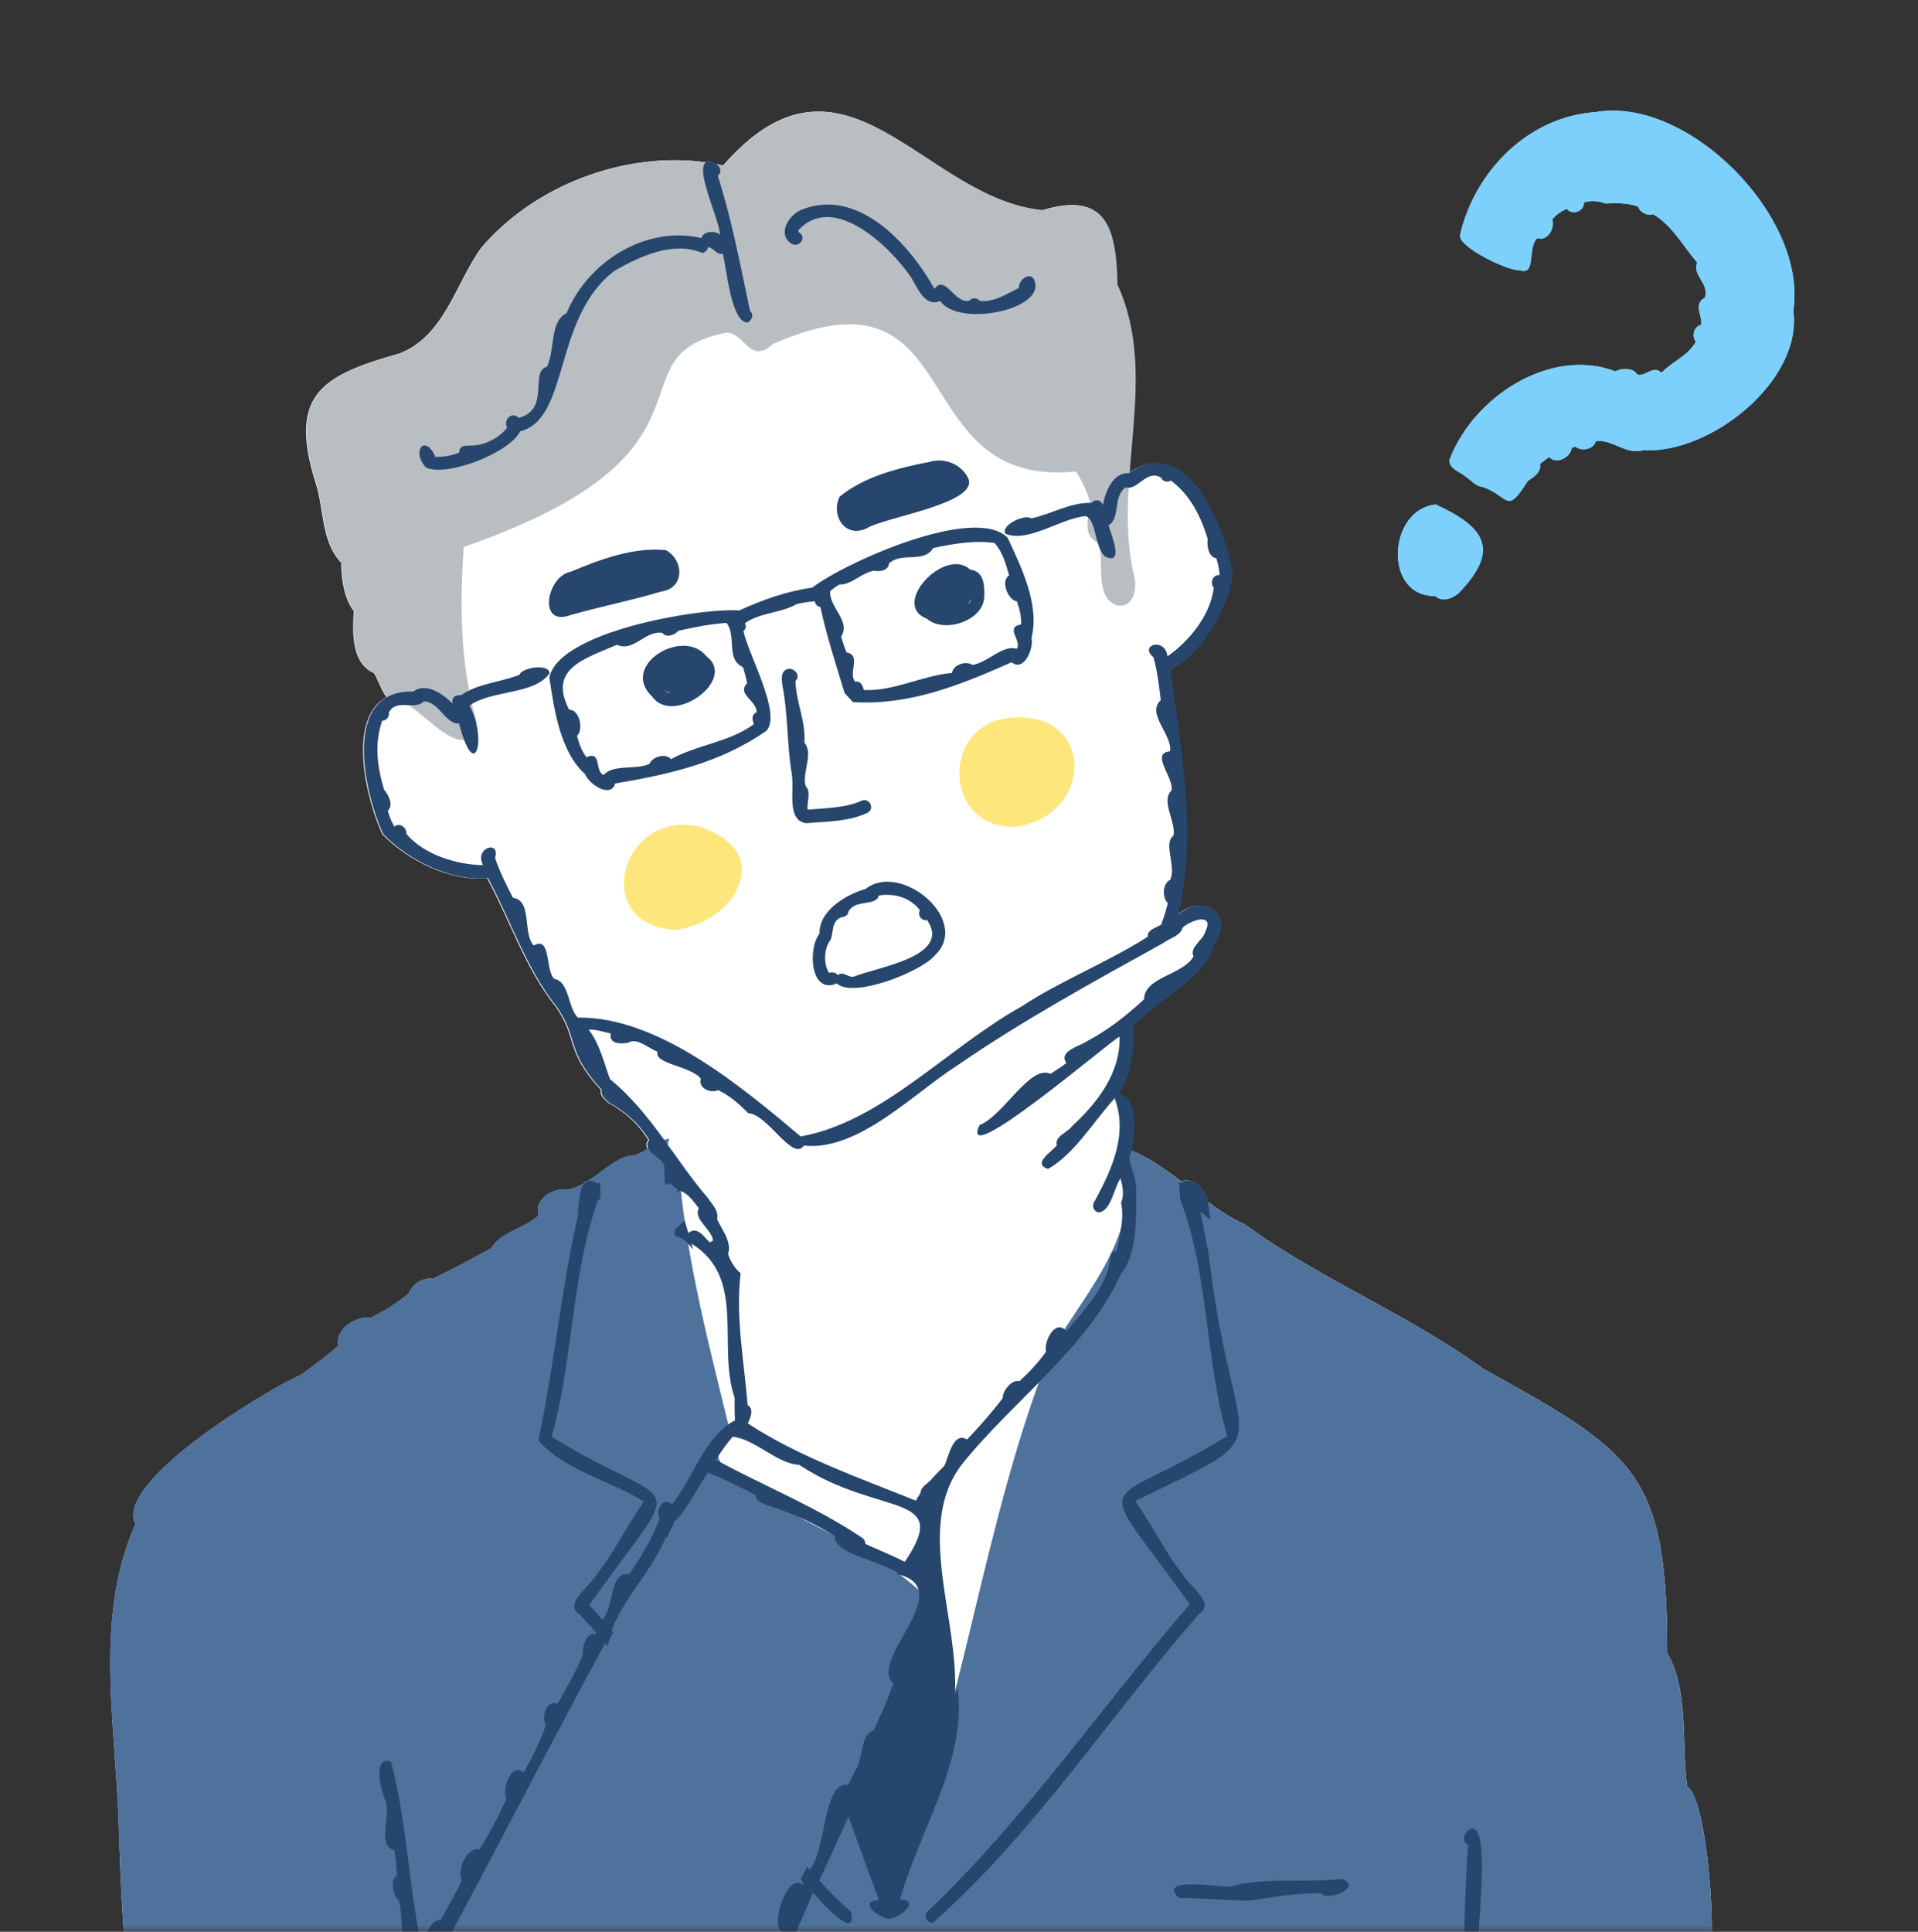 <svg width="141" height="142" viewBox="0 0 141 142" fill="none" xmlns="http://www.w3.org/2000/svg">
<rect x="0" y="0" width="141" height="142" fill="#333333" stroke="none"/>
<mask id="mask0_310_3815" style="mask-type:alpha" maskUnits="userSpaceOnUse" x="0" y="0" width="141" height="142">
<rect width="140.191" height="142" fill="#D9D9D9"/>
</mask>
<g mask="url(#mask0_310_3815)">
<path d="M8.782 135.841C9.008 142.335 9.533 148.802 10.727 155.197C10.727 155.206 10.727 155.224 10.727 155.233C10.727 155.233 10.727 155.242 10.727 155.251C10.727 155.269 10.727 155.269 10.727 155.287C10.727 155.314 10.736 155.341 10.745 155.369C10.745 155.387 10.745 155.405 10.745 155.423C10.745 155.45 10.745 155.477 10.763 155.504C10.763 155.504 10.763 155.522 10.763 155.531C10.763 155.549 10.763 155.558 10.763 155.577C10.763 155.577 10.763 155.577 10.763 155.586C10.763 155.586 10.763 155.595 10.763 155.613C10.763 155.613 10.763 155.631 10.763 155.64C10.763 155.64 10.772 155.721 10.781 155.757C12.147 162.568 12.337 169.804 15.439 176.135C15.439 176.135 15.439 176.135 15.439 176.126C16.588 177.745 17.474 179.02 18.161 180.087C18.107 180.115 18.062 180.142 18.017 180.169C18.225 180.395 18.433 180.63 18.65 180.847C20.712 184.148 20.658 185.297 20.893 189.304H126.479C126.724 185.722 126.85 182.15 126.353 178.459C127.384 170.066 127.709 161.537 126.054 153.252C126.054 150.792 125.91 148.332 125.493 145.899C126.389 142.652 125.466 132.133 124.037 131.328C123.576 128.135 124.2 124.328 122.563 121.497C122.581 108.174 120.148 106.772 109.032 100.613C103.515 96.588 96.967 94.001 91.54 90.021C90.545 89.569 89.632 88.963 88.736 88.303C88.736 88.303 88.736 88.285 88.736 88.276C88.836 87.543 87.561 86.413 86.873 86.874C85.679 85.96 84.476 85.101 83.129 84.549C83.472 83.129 83.517 80.317 82.125 80.507C82.975 79.448 83.427 77.106 83.219 75.496C84.73 73.714 88.917 71.607 89.161 69.454C90.817 67.329 88.483 65.565 86.575 67.229C87.931 61.133 86.81 55.426 85.987 49.239C88.447 47.892 90.111 44.898 90.59 42.293C90.075 38.947 87.28 31.828 83.011 34.741C83.364 30.047 84.133 25.298 82.116 20.921C82.043 16.733 81.284 14.038 76.626 15.449C67.843 14.589 62.082 1.954 53.164 12.157C52.983 12.12 52.793 12.093 52.612 12.057C52.54 12.003 52.458 11.948 52.377 11.912C52.151 11.849 51.988 11.858 51.87 11.93C45.883 11.107 39.281 13.631 35.382 18.207C33.474 20.848 32.696 24.674 29.377 25.977C23.66 27.587 21.191 28.998 23.172 35.41C23.85 37.391 23.552 39.724 25.081 41.371C25.099 42.592 25.27 43.921 26.003 44.925C25.922 46.499 25.804 48.724 27.495 49.484C27.785 49.954 28.029 50.732 28.409 51.247C25.506 52.83 26.889 58.709 28.119 61.341C29.974 63.24 33.022 64.796 35.807 64.552C37.625 67.944 38.584 71.145 40.881 74.04C42.546 76.482 41.487 77.205 44.174 80.118C44.065 80.525 44.454 80.832 44.725 81.067C45.901 81.709 46.896 82.578 47.656 83.79C47.475 84.034 47.493 84.251 47.611 84.45C47.294 84.64 46.977 84.83 46.661 84.938C45.467 84.938 44.445 86.042 43.242 86.802C43.097 86.82 42.98 86.901 42.889 87.01C42.518 87.218 42.139 87.38 41.722 87.462C40.682 87.245 39.226 88.185 39.606 89.334C38.584 90.311 36.838 90.537 36.115 91.749C34.704 92.545 33.275 93.296 31.819 94.001C31.077 93.883 30.29 94.417 30.028 95.105C29.178 95.783 28.264 96.38 27.287 96.85C26.22 96.705 24.583 97.691 24.881 98.912C24.004 99.69 23.055 100.396 22.105 101.074C19.599 102.15 8.339 108.979 9.958 112.027C6.657 119.416 8.782 127.982 8.755 135.841H8.782Z" fill="white"/>
<path d="M117.381 8.231C112.325 8.539 108.409 12.618 107.332 17.267C107.17 18.171 110.923 19.953 111.719 19.863C112.976 20.324 112.262 18.09 113.031 17.502C113.736 17.8 114.36 16.724 114.107 16.127C114.396 15.793 114.776 15.521 115.183 15.349C115.572 15.874 116.495 15.521 116.44 14.879C116.983 14.725 117.508 14.761 118.014 14.96C118.81 14.933 119.579 14.888 120.429 15.187C120.538 15.621 121.125 15.892 121.532 15.747C122.952 16.588 123.712 18.081 124.77 19.302C124.354 20.188 125.684 20.858 125.331 21.88C124.445 22.332 125.186 23.282 125.06 23.887C124.526 23.969 124.336 24.729 124.671 25.108C124.119 26.14 122.989 26.538 122.138 27.397C121.532 26.8 120.99 27.695 120.366 27.541C120.094 27.008 119.208 27.044 118.756 27.297C114.025 25.479 108.318 29.133 106.555 33.8C106.509 34.443 107.287 34.669 107.703 35.003C108.137 35.293 108.472 35.754 109.024 35.799C110.996 36.523 110.715 37.889 112.325 35.347C112.741 35.094 113.356 34.66 113.202 34.108C113.41 33.936 113.637 33.773 113.899 33.592C114.378 34.207 115.491 33.601 115.545 32.923C115.635 32.887 115.726 32.86 115.816 32.824C116.232 33.212 117.173 33.032 117.309 32.435C118.557 32.254 119.516 33.484 120.836 33.086C125.702 33.402 132.549 27.994 131.834 22.82C132.901 16.001 124.192 7.119 117.381 8.213V8.231Z" fill="#7DD0FC"/>
<path d="M105.496 43.804C106.03 44.283 106.771 44.012 107.278 43.56C110.299 40.394 109.168 38.748 105.55 37.084C102.032 37.419 101.652 43.858 105.496 43.813V43.804Z" fill="#7DD0FC"/>
<path d="M49.546 68.359C54.168 67.862 57.153 62.435 51.237 60.726C45.693 59.64 43.368 67.844 49.546 68.359Z" fill="#FDE67C"/>
<path d="M74.609 60.78C80.415 60.038 80.632 52.133 74.184 52.767C69.1 53.345 69.39 60.889 74.609 60.78Z" fill="#FDE67C"/>
<path d="M35.048 53.12C33.836 48.896 33.782 44.627 34.089 40.205C54.213 33.231 44.653 26.213 53.363 24.458C54.765 24.386 55.054 26.873 56.836 25.281C71.416 18.877 66.297 35.944 79.095 34.66C79.601 35.429 79.954 36.261 80.207 37.129C79.945 38.043 79.583 39.499 80.759 39.87C81.238 41.326 80.397 43.831 82.089 44.501C83.364 44.709 83.644 43.271 83.337 42.194C81.772 35.239 85.254 27.651 82.152 20.93C82.08 16.743 81.32 14.048 76.662 15.459C67.88 14.599 62.118 1.964 53.2 12.166C46.896 10.755 39.597 13.297 35.419 18.208C33.51 20.849 32.732 24.675 29.413 25.977C23.697 27.587 21.228 28.998 23.208 35.411C23.887 37.392 23.588 39.725 25.117 41.371C25.135 42.592 25.307 43.922 26.039 44.926C25.958 46.5 25.84 48.724 27.532 49.484C28.056 50.353 28.445 52.216 29.784 51.7C31.222 52.361 34.36 56.412 35.048 53.12Z" fill="#B9BEC2"/>
<path d="M8.782 135.841C9.008 142.335 9.533 148.802 10.727 155.197C10.727 155.206 10.727 155.224 10.727 155.233C10.727 155.233 10.727 155.242 10.727 155.251C10.727 155.269 10.727 155.269 10.727 155.287C10.727 155.314 10.736 155.341 10.745 155.369C10.745 155.387 10.745 155.405 10.745 155.423C10.745 155.45 10.745 155.477 10.763 155.504C10.763 155.504 10.763 155.522 10.763 155.531C10.763 155.549 10.763 155.558 10.763 155.577C10.763 155.577 10.763 155.577 10.763 155.586C10.763 155.586 10.763 155.595 10.763 155.613C10.763 155.613 10.763 155.631 10.763 155.64C10.763 155.64 10.772 155.721 10.781 155.757C12.147 162.568 12.337 169.804 15.439 176.135C15.439 176.135 15.439 176.135 15.439 176.126C20.794 183.705 20.576 183.841 20.893 189.304H126.48C126.724 185.722 126.85 182.15 126.353 178.459C127.384 170.066 127.71 161.537 126.054 153.252C126.054 150.792 125.91 148.332 125.494 145.899C126.389 142.652 125.467 132.133 124.038 131.328C123.576 128.135 124.2 124.328 122.563 121.497C122.581 108.174 120.148 106.772 109.033 100.613C103.515 96.588 96.967 94.001 91.54 90.021C88.176 88.502 85.661 85.164 82.107 84.188C84.757 89.786 79.873 94.842 77.259 99.283C72.257 111.774 70.892 125.684 65.854 138.338C64.922 135.841 64.171 133.707 63.095 131.337C65.465 126.625 67.807 119.018 68.323 117.653C64.723 113.818 58.944 112.19 54.666 109.033C54.611 108.825 54.557 108.617 54.503 108.409C52.477 107.749 52.368 106.853 53.689 105.307C52.196 99.174 50.541 92.952 49.971 86.666C49.157 85.933 48.814 84.721 49.212 83.699C48.325 83.817 47.484 84.631 46.652 84.92C44.988 84.92 43.649 87.064 41.714 87.453C40.674 87.236 39.217 88.176 39.597 89.325C38.575 90.302 36.83 90.528 36.106 91.74C34.695 92.536 33.266 93.287 31.81 93.992C31.068 93.874 30.281 94.408 30.019 95.095C29.169 95.774 28.255 96.371 27.279 96.841C26.211 96.696 24.574 97.682 24.873 98.903C23.995 99.681 23.046 100.386 22.096 101.065C19.591 102.141 8.33 108.97 9.949 112.018C6.648 119.407 8.773 127.972 8.746 135.832L8.782 135.841Z" fill="#4F729D"/>
<path d="M107.929 135.598C106.898 149.843 108.87 163.98 108.635 178.216C108.752 181.897 108.454 185.596 108.164 189.305H109.25C109.25 188.31 109.322 187.315 109.602 186.365C109.602 185.823 109.991 184.981 109.412 184.647C109.032 182.937 111.203 176.85 109.611 176.525C109.051 174.363 111.013 167.019 109.43 166.621C109.259 164.486 109.15 162.352 109.204 160.217C109.91 159.711 110.615 155.017 108.915 155.984C108.092 154.275 110.516 146.117 108.598 147.184C108.065 145.149 109.928 134.142 108.164 134.413C107.694 134.567 107.341 135.363 107.929 135.598Z" fill="#26466D"/>
<path d="M98.668 138.111C95.963 138.419 92.915 137.958 90.365 138.69C89.578 138.717 84.983 137.921 86.675 139.513C88.42 139.54 90.157 139.685 91.903 139.712C93.621 139.423 95.267 139.161 97.112 139.161C97.601 139.803 100.251 138.717 98.659 138.111H98.668Z" fill="#26466D"/>
<path d="M88.827 91.967C88.646 91.406 88.511 90.14 88.23 89.064C88.493 89.272 88.755 89.48 89.017 89.688C88.909 89.227 88.873 88.729 88.782 88.286C88.882 87.517 87.489 86.314 86.828 86.947C86.774 86.92 86.729 86.893 86.675 86.866C86.702 87.3 86.729 87.743 86.765 88.186C88.873 93.631 88.574 99.917 90.22 105.561C80.751 111.368 80.199 107.741 87.462 117.925C81.013 125.405 75.387 133.654 68.215 140.482C67.835 140.808 68.16 141.35 68.558 141.35C76.047 134.775 81.61 126.074 88.194 118.594C89.379 117.835 87.371 116.541 86.982 115.772C85.616 114.081 84.712 112.091 83.446 110.337C94.842 104.792 90.591 107.75 88.836 91.976L88.827 91.967Z" fill="#26466D"/>
<path d="M54.367 44.87C51.292 44.681 41.044 46.444 40.384 49.809C40.746 52.179 41.171 55.254 43.025 56.918C43.287 57.651 44.906 58.709 45.232 57.587C49.374 56.9 53.019 56.023 56.338 53.725C57.496 52.486 55.009 48.117 54.656 46.39C54.81 46.254 54.882 46.037 54.765 45.811C55.85 45.024 57.442 45.069 58.554 44.409C59.007 44.301 59.468 44.228 59.902 44.201C59.929 44.445 60.11 44.59 60.309 44.617C60.779 46.788 61.458 48.85 62.091 50.949C62.272 51.148 62.525 51.41 62.706 51.609C66.803 51.862 70.475 50.415 74.373 48.678C75.269 49.429 76.019 47.647 75.829 46.888C76.445 44.482 75.088 41.687 74.066 39.516C71.633 37.092 62.172 41.316 59.703 43.197C57.867 43.45 56.013 44.102 54.358 44.87H54.367ZM54.928 50.225C54.123 51.039 55.669 51.5 55.615 52.368C55.208 52.531 55.307 52.902 55.416 53.237C53.607 54.566 51.292 54.72 49.329 55.805C48.94 55.335 47.954 55.615 47.746 56.149C46.76 56.619 45.033 56.149 44.382 56.972C43.703 56.719 44.255 55.145 43.115 55.661C42.754 55.209 42.563 54.639 42.419 54.087C42.916 53.644 42.609 52.142 41.84 52.169C40.239 49.094 43.088 48.398 45.358 47.394C46.561 47.973 47.439 46.309 48.696 46.526C48.994 46.924 49.6 46.67 49.881 46.363C51.111 46.101 52.205 45.856 53.417 45.793C54.168 46.788 53.345 48.461 54.611 49.031C54.747 49.438 54.837 49.755 54.918 50.207L54.928 50.225ZM61.738 42.962C62.624 42.989 63.357 42.067 64.28 41.949C64.677 42.049 65.329 41.922 65.347 41.425C66.269 40.538 67.934 41.434 68.603 40.285C70.05 39.977 71.624 39.697 73.107 39.914C73.704 40.556 73.948 41.461 74.183 42.293C73.532 42.7 74.102 44.12 74.762 44.21C74.952 44.753 75.097 45.323 75.061 45.902C73.831 46.11 75.16 47.105 74.744 47.692C73.74 47.358 72.573 48.724 71.488 48.877C71.018 48.543 70.05 48.868 69.987 49.465C67.753 49.664 65.736 50.822 63.502 50.722C63.411 50.388 63.285 50.026 62.86 50.116C62.326 49.429 63.357 48.172 62.236 47.955C62.055 47.53 61.955 47.213 61.837 46.806C62.57 45.63 60.96 44.69 61.023 43.45C61.286 43.252 61.53 43.044 61.738 42.962Z" fill="#26466D"/>
<path d="M31.313 34.361C32.85 35.094 37.481 33.276 38.241 31.702C41.904 30.798 40.629 23.327 45.196 19.89C47.105 18.814 49.474 17.71 51.627 18.588C51.844 18.561 52.025 18.371 52.052 18.163C52.504 18.235 52.658 18.741 53.137 18.66C53.427 19.764 53.734 23.626 54.928 23.707C55.254 23.608 55.462 23.128 55.136 22.857C54.44 19.547 53.807 16.182 52.767 12.917C53.201 12.546 52.821 12.085 52.423 11.904C50.478 11.343 53.002 16.254 52.92 17.267C52.631 16.924 51.672 16.978 51.573 17.502C47.457 16.535 43.188 19.266 41.642 23.038C40.412 23.571 40.8 25.814 40.203 26.963C38.91 27.307 40.484 30.102 38.132 30.717C37.608 30.201 36.984 30.87 37.282 31.431C36.703 32.2 35.618 32.752 34.632 32.752C34.198 32.752 33.773 32.733 33.755 33.258C33.212 33.511 32.597 33.575 32.009 33.593C31.258 31.829 30.2 33.177 31.313 34.361Z" fill="#26466D"/>
<path d="M58.076 17.837C58.682 18.361 59.423 17.439 58.691 17.05C58.691 17.005 58.691 16.959 58.709 16.905C61.341 14.083 65.537 18.244 67.003 20.424C67.446 21.174 68.025 22.621 69.119 22.124C70.431 24.041 76.581 22.829 76.093 20.785C75.93 19.836 74.853 20.478 74.908 21.165C74.039 21.581 73.072 22.241 72.04 22.124C71.842 21.871 71.444 21.871 71.245 22.115C70.123 22.305 69.499 20.143 68.694 21.238C66.921 18.036 63.114 13.713 58.908 15.422C58.039 15.784 57.162 17.086 58.076 17.846V17.837Z" fill="#26466D"/>
<path d="M58.211 56.964C58.41 58.04 57.795 60.31 59.26 60.509C60.78 60.382 62.399 60.41 63.801 59.731C64.353 59.397 63.855 58.564 63.294 58.881C62.082 59.406 60.699 59.397 59.378 59.514C59.279 58.962 59.667 58.239 59.224 57.778C58.944 56.755 59.83 55.408 59.134 54.585C59.242 52.993 58.528 51.636 58.474 50.062C58.953 49.628 58.266 48.932 57.768 49.23C57.388 49.456 57.47 49.954 57.506 50.325C57.949 52.514 57.84 54.811 58.22 56.964H58.211Z" fill="#26466D"/>
<path d="M41.967 45.205C44.165 44.581 46.399 44.146 48.596 43.486C50.351 43.242 50.297 41.198 48.958 40.438C46.589 40.203 44.147 41.107 41.967 42.021C40.194 42.337 39.47 46.136 41.967 45.205Z" fill="#26466D"/>
<path d="M68.423 33.936C66.107 34.379 63.575 34.994 61.73 36.505C61.042 37.879 62.137 39.607 63.729 38.829C65.076 37.988 72.348 36.957 71.1 35.012C70.557 34.081 69.445 33.665 68.414 33.927L68.423 33.936Z" fill="#26466D"/>
<path d="M131.834 22.838C132.901 16.018 124.192 7.136 117.381 8.231C112.325 8.538 108.409 12.617 107.332 17.266C107.17 18.171 110.923 19.953 111.719 19.862C112.976 20.323 112.262 18.089 113.031 17.502C113.736 17.8 114.36 16.724 114.107 16.127C114.396 15.792 114.776 15.521 115.183 15.349C115.572 15.873 116.495 15.521 116.44 14.879C116.983 14.725 117.508 14.761 118.014 14.96C118.81 14.933 119.579 14.888 120.429 15.186C120.538 15.62 121.125 15.892 121.532 15.747C122.952 16.588 123.712 18.08 124.77 19.301C124.354 20.188 125.684 20.857 125.331 21.879C124.445 22.331 125.186 23.281 125.06 23.887C124.526 23.968 124.336 24.728 124.671 25.108C124.119 26.139 122.989 26.537 122.138 27.396C121.532 26.799 120.99 27.695 120.366 27.541C120.094 27.007 119.208 27.044 118.756 27.297C114.025 25.479 108.318 29.133 106.555 33.8C106.509 34.442 107.287 34.668 107.703 35.003C108.137 35.292 108.472 35.754 109.024 35.799C110.996 36.522 110.715 37.888 112.325 35.346C112.741 35.093 113.356 34.659 113.202 34.107C113.41 33.935 113.637 33.773 113.899 33.592C114.378 34.207 115.491 33.601 115.545 32.922C115.635 32.886 115.726 32.859 115.816 32.823C116.232 33.212 117.173 33.031 117.309 32.434C118.557 32.253 119.516 33.483 120.836 33.085C125.702 33.402 132.549 27.993 131.834 22.82V22.838ZM129.121 27.921C128.225 28.409 127.638 29.431 126.724 29.983C125.702 29.965 125.214 31.231 124.219 31.457C123.739 31.005 122.374 31.457 122.374 32.163C121.514 32.606 120.592 31.557 119.85 32.054C116.82 30.327 112.009 32.696 110.842 35.717C109.892 34.84 108.626 34.695 107.613 33.782C107.957 33.121 108.345 32.507 108.78 31.901C109.413 31.882 110.163 31.068 109.946 30.435C110.136 30.254 110.326 30.101 110.543 29.947C111.556 31.394 111.909 28.445 113.139 28.5C113.528 28.916 114.378 28.635 114.396 28.047C116.639 27.351 118.864 28.88 121.189 28.518C122.202 29.142 123.278 27.686 124.101 27.044C126.308 25.958 126.444 22.63 126.199 20.468C126.082 18.288 123.16 15.575 121.487 14.562C117.951 12.78 112.28 14.101 111.529 18.84C110.507 18.569 109.178 17.936 108.517 17.131C108.481 16.48 109.304 15.982 108.96 15.412C109.268 14.806 110.598 14.39 110.037 13.531C110.362 12.735 112.633 12.798 111.638 11.604C112.452 10.094 115.093 11.415 114.975 9.777C115.862 9.316 116.73 9.506 117.58 9.244C118.077 9.479 119.244 10.085 119.099 9.036C119.389 9.054 119.678 9.081 119.95 9.108C119.796 9.823 120.818 10.103 121.279 9.687C122.048 9.967 122.808 10.329 123.495 10.772C123.558 11.27 124.273 11.812 124.743 11.514C125.34 11.876 125.901 12.328 126.29 12.916C126.435 13.26 126.597 13.621 127.041 13.685C127.882 14.282 128.424 15.222 129.058 15.919C129.338 16.353 129.537 16.841 129.79 17.294C129.32 18.306 130.767 18.605 130.713 19.537C129.817 20.432 131.373 21.409 130.921 22.44C130.396 22.72 130.242 23.76 130.975 23.86C130.939 24.339 130.848 24.909 130.559 25.325C130.233 26.221 129.899 27.233 129.148 27.948L129.121 27.921Z" fill="#7DD0FC"/>
<path d="M107.278 43.56C110.299 40.394 109.168 38.748 105.55 37.084C102.032 37.419 101.652 43.858 105.496 43.813C106.03 44.292 106.771 44.021 107.278 43.569V43.56ZM105.405 42.764C105.035 43.09 104.673 42.565 104.374 42.348C105.369 41.389 103.361 41.425 103.597 40.63C104.32 40.72 104.944 39.526 104.193 39.146C104.465 38.775 104.745 38.45 105.152 38.178C106.265 38.332 107.495 39.291 108.101 40.231C108.182 40.675 107.838 41.045 107.585 41.38C106.943 41.832 107.079 42.737 106.238 43.035C106.174 42.656 105.668 42.493 105.405 42.773V42.764Z" fill="#7DD0FC"/>
<path d="M33.465 183.534C34.242 183.534 35.572 181.544 36.323 180.477C39.407 178.334 40.42 174.209 42.428 171.098C44.047 171.297 45.015 167.417 45.874 166.205C51.111 157.793 55.85 148.468 59.766 139.134C60.264 139.677 63.068 142.861 62.552 140.518C61.729 139.822 60.96 139.035 60.228 138.221C60.969 136.674 61.666 135.11 62.38 133.545C63.113 135.58 63.855 137.624 64.605 139.659C63.022 139.759 64.623 141.052 65.419 141.043C66.143 140.961 67.744 139.713 66.17 139.614C67.626 134.413 71.09 129.439 70.403 124.093C70.33 124.265 70.267 124.428 70.195 124.591C70.538 119.028 67.219 112.236 70.692 107.668C74.437 102.974 80.035 99.022 82.423 93.604C83.662 92.121 83.535 89.19 83.517 87.246C83.49 86.495 83.092 85.79 83.02 85.066C83.481 84.026 83.789 80.272 82.188 80.489C83.038 79.431 83.49 77.089 83.282 75.479C84.793 73.697 88.98 71.59 89.225 69.437C90.88 67.311 88.546 65.548 86.638 67.212C87.995 61.116 86.873 55.409 86.05 49.222C88.51 47.875 90.174 44.881 90.654 42.276C90.138 38.902 87.307 31.694 82.975 34.787C81.808 34.706 81.256 36.171 81.075 37.121C80.885 36.65 80.497 36.723 80.225 36.967C78.724 36.904 77.277 37.799 75.811 38.106C75.377 37.763 73.55 38.577 73.912 39.237C75.603 39.924 77.946 38.106 79.827 37.935C80.614 38.269 80.442 40.114 81.202 40.883C82.694 41.652 81.69 39.282 81.492 38.622C82.387 38.07 81.799 36.487 82.749 35.827C83.653 36.08 84.286 34.471 85.344 35.104C85.453 35.384 85.833 35.492 86.068 35.321C87.497 36.379 88.266 37.935 88.781 39.608C88.718 40.105 88.818 40.937 89.415 41.037C89.541 41.435 89.641 41.851 89.659 42.276C89.161 42.204 88.926 42.846 89.225 43.208C89.007 45.197 87.398 47.16 85.824 48.245C85.652 46.798 83.698 47.422 84.793 48.309C85.091 49.358 85.209 50.443 85.335 51.465C84.232 52.442 86.213 54.025 86.014 55.228C84.521 55.354 86.33 57.191 86.122 58.104C85.308 58.9 86.466 60.374 86.267 61.432C85.498 61.948 86.475 63.675 86.032 64.661C85.462 64.942 85.417 65.973 85.851 66.389C85.724 66.895 85.58 67.402 85.39 67.881C85.408 67.89 85.417 67.908 85.426 67.926C85.064 68.198 84.341 68.288 84.377 68.858C81.374 70.766 78 72.069 75.061 74.004C69.643 77.025 64.849 82.461 58.862 83.537C54.611 79.965 48.415 74.71 42.473 74.8C41.722 74.031 41.867 72.159 40.746 71.951C40.058 71.309 40.547 68.777 39.235 69.5C38.403 68.605 39.154 66.19 37.707 65.991C37.245 65.077 36.739 64.101 36.395 63.069C36.811 61.722 34.84 62.292 35.509 63.594C33.591 63.567 31.167 62.834 29.874 61.297C29.919 60.836 29.377 60.428 28.997 60.763C28.771 60.401 28.626 60.003 28.508 59.596C28.951 59.18 28.572 58.43 28.237 58.05C27.73 56.377 27.504 54.649 28.101 52.976C28.4 52.985 28.644 52.686 28.581 52.397C29.114 51.284 30.525 52.27 31.149 51.556C32.307 51.574 32.696 53.22 33.745 53.184C34.948 57.769 35.816 54.115 34.505 51.872C36.133 50.697 39.307 51.094 40.402 49.484C40.33 48.734 38.358 49.078 38.186 49.602C36.802 50.154 35.102 50.235 33.89 51.112C33.528 51.058 33.166 51.221 33.266 51.718C32.587 51.031 31.312 50.118 30.39 50.832C25.08 50.678 26.735 58.24 28.183 61.333C30.037 63.232 33.085 64.788 35.871 64.544C37.688 67.936 38.647 71.137 40.945 74.031C42.609 76.474 41.551 77.197 44.237 80.109C44.128 80.516 44.517 80.824 44.788 81.059C45.964 81.701 46.959 82.57 47.719 83.782C47.158 84.559 48.524 85.012 48.831 85.618C48.831 86.115 48.859 86.603 48.886 87.101C49.021 87.056 49.148 87.019 49.275 86.974C49.428 87.155 49.627 87.318 49.835 87.454C49.799 87.553 49.718 87.635 49.627 87.689C49.763 87.689 49.862 87.607 49.953 87.517C50.622 87.734 50.957 88.295 51.373 88.81C50.948 89.633 52.314 90.312 52.422 91.198C52.323 91.225 52.259 91.279 52.205 91.343C51.762 90.954 51.264 90.077 50.604 90.637C50.514 90.339 50.432 90.04 50.333 89.733C50.007 90.049 49.383 90.366 49.654 90.882C50.233 90.954 50.613 91.424 50.957 91.858C50.912 91.705 50.876 91.569 50.83 91.415C54.909 93.912 52.694 98.922 54.005 102.739C53.996 103.227 54.005 103.969 54.032 104.403C51.807 105.543 50.966 108.663 49.401 110.572C48.759 109.984 48.162 110.979 48.488 111.576C47.999 113.05 47.131 114.416 46.254 115.718C44.788 115.429 45.15 118.223 44.282 119.065C43.956 118.703 43.649 118.332 43.314 117.979C50.595 107.768 49.998 111.422 40.556 105.615C42.139 99.944 41.994 93.848 43.938 88.259C44.327 88.087 44.047 87.3 44.128 86.902C44.065 86.938 44.011 86.965 43.947 87.001C42.536 86.124 42.609 88.304 42.464 89.181C42.491 89.163 42.509 89.145 42.536 89.118C41.225 94.861 40.773 100.234 39.579 105.887C41.541 108.13 44.852 108.799 47.33 110.382C46.073 112.136 45.159 114.126 43.803 115.817C43.414 116.586 41.406 117.88 42.591 118.648C43.007 119.092 43.414 119.544 43.821 120.005C43.803 120.041 43.785 120.077 43.767 120.114C42.989 120.041 42.808 121.154 42.817 121.742C42.283 122.945 41.65 124.093 40.99 125.233C40.167 124.916 39.769 126.246 40.131 126.807C39.715 128.019 39.136 129.176 38.502 130.289C37.544 129.538 36.874 131.573 37.227 132.233C36.657 133.509 35.988 134.748 35.255 135.933C34.306 135.725 33.546 137.525 33.962 138.23C33.456 139.216 32.931 140.193 32.379 141.151C31.647 141.016 30.932 142.761 31.348 143.259C31.285 143.413 31.213 143.566 31.14 143.72C30.046 139.071 29.965 134.051 28.743 129.484C27.323 129.05 28.029 131.7 28.336 132.36C28.789 133.427 27.649 135.634 28.997 136.014C29.096 136.62 29.141 137.226 29.187 137.85C28.635 138.194 28.888 139.324 29.304 139.686C29.657 140.762 29.322 142.3 30.064 143.132C30.209 143.621 29.965 144.688 30.697 144.661C29.557 147.229 27.975 149.382 26.645 151.86C26.455 152.421 25.361 153.298 26.111 153.778C26.518 153.986 26.835 153.551 26.998 153.208C33.157 142.626 38.602 131.582 44.481 120.801C44.544 120.873 44.599 120.946 44.662 121.009C44.752 120.647 44.897 120.304 45.096 119.987C45.051 119.942 45.006 119.897 44.969 119.842C45.919 117.328 47.927 115.501 48.949 112.987C48.994 113.005 49.039 113.014 49.085 113.032C49.175 112.652 49.338 112.281 49.573 111.974C49.537 111.955 49.51 111.965 49.474 111.955C50.568 110.961 51.183 109.459 52.042 108.256C53.254 108.708 54.403 109.323 55.552 109.893C55.525 110.373 56.085 110.508 56.438 110.653C58.184 111.205 59.803 111.928 61.367 112.914C61.277 114.262 64.967 114.777 65.998 115.655L65.962 115.709C70.529 116.776 63.755 122.049 65.663 123.741C65.293 124.925 64.732 126.038 64.243 127.177C63.167 127.503 63.502 129.402 62.814 130.244C62.814 130.235 62.823 130.216 62.833 130.207C62.805 130.262 62.778 130.325 62.751 130.379C62.751 130.37 62.76 130.352 62.769 130.343C62.769 130.343 62.769 130.343 62.769 130.352C62.769 130.343 62.778 130.325 62.787 130.316C62.642 130.614 62.498 130.913 62.353 131.22C60.49 130.822 60.743 136.132 59.522 137.416C59.459 137.344 59.405 137.28 59.341 137.208C59.169 137.524 59.007 137.832 58.844 138.149C58.916 138.23 58.998 138.311 59.07 138.384C59.043 138.438 59.025 138.492 58.998 138.547C57.921 137.543 56.537 141.595 57.523 141.993C57.189 142.933 56.845 143.792 56.375 144.715C54.593 143.593 54.846 148.686 53.924 149.518C52.16 149.038 52.865 153.443 51.418 154.592C50.568 152.973 49.627 155.523 50.188 156.364C49.872 157.305 49.428 158.092 48.904 158.969C48.035 157.594 47.194 159.955 47.701 160.706C47.402 161.674 46.959 162.623 46.489 163.555C45.485 162.479 45.141 164.595 45.159 165.319C44.671 166.53 44.047 167.634 43.405 168.801C43.179 167.752 42.129 168.575 42.202 169.325C40.33 172.536 39.072 175.973 36.721 178.849C36.558 178.668 36.422 178.46 36.314 178.243C35.681 179.826 34.767 181.092 33.573 182.313C32.56 181.997 31.782 183.643 30.679 183.824C30.444 183.643 30.091 183.742 29.937 183.977C28.861 184.43 27.748 184.131 26.735 183.842C25.316 184.222 22.15 184.131 22.159 182.169C21.761 182.033 21.426 181.78 21.119 181.49C21.119 181.526 21.119 181.563 21.119 181.599C20.278 181.056 19.545 180.333 18.867 179.591C18.632 179.826 18.351 180.016 18.053 180.134C18.812 180.966 19.599 181.816 20.567 182.404C19.717 182.901 20.748 183.498 21.282 183.679C21.3 183.987 21.318 184.285 21.345 184.593C21.68 184.593 22.005 184.674 22.313 184.801C22.304 184.593 22.286 184.384 22.277 184.186C25.768 185.578 29.928 185.94 33.212 183.408C33.284 183.471 33.374 183.516 33.465 183.516V183.534ZM52.078 88.105C49.564 85.192 47.891 81.819 44.843 79.323C44.363 78.011 44.119 76.808 43.278 75.687C43.812 75.65 44.373 75.868 44.897 75.967C44.77 76.781 45.648 76.736 46.172 76.654C46.824 76.229 47.683 77.07 48.334 77.306C48.081 78.237 50.794 78.346 51.527 79.296C51.292 79.983 52.268 80.408 52.793 80.128C53.67 80.553 54.331 81.141 55.009 81.828C56.438 81.891 58.274 85.428 59.097 84.207C63.077 84.65 67.165 80.363 70.349 78.337C75.133 75.035 80.388 72.159 85.552 69.301C85.996 68.948 86.801 68.786 86.945 68.18C87.569 67.619 89.306 67.049 88.6 68.505C88.456 69.084 87.407 69.654 87.741 70.305C86.972 71.671 84.123 71.816 84.105 73.453C82.848 74.619 81.482 75.705 79.972 76.501C79.456 76.881 77.747 77.26 78.398 78.138C78.027 78.427 77.62 78.68 77.222 78.934C75.721 78.228 73.74 82.045 72.013 82.696C70.34 86.187 81.591 76.546 82.305 76.193C82.378 78.87 80.695 81.041 78.796 82.796C78.471 83.257 77.512 83.519 77.693 84.189C77.313 84.668 75.839 85.554 77.06 85.925C79.049 84.758 80.37 82.452 81.944 80.734C82.921 83.356 81.772 85.898 80.478 88.286C80.216 88.602 80.406 89.145 80.849 89.118C81.709 88.892 81.889 87.327 82.369 86.622C82.541 87.21 82.658 87.888 82.414 88.394C82.658 89.57 82.324 90.773 82.097 91.94C81.853 91.958 81.618 92.139 81.618 92.419C81.428 94.608 79.719 96.227 78.398 97.855C77.593 96.878 76.716 98.615 76.897 99.365C76.327 100.161 75.658 100.876 74.934 101.536C74.391 101.346 73.668 102.296 73.713 102.775C72.899 103.842 72.013 104.846 71.09 105.814C70.068 105.172 69.697 107.189 69.435 107.732C69.29 107.876 69.137 108.039 68.992 108.184C68.793 108.392 68.594 108.591 68.413 108.817C68.142 109.097 67.707 109.269 67.671 109.749C67.545 109.929 67.436 110.119 67.328 110.309C63.131 108.618 58.636 107.044 54.973 104.629C55.172 104.204 55.452 103.571 54.964 103.282C54.71 100.152 54.059 96.788 54.448 93.586C54.014 93.278 53.616 92.546 53.526 92.157C53.815 91.279 53.055 90.384 52.712 89.606C52.874 89.046 52.368 88.539 52.069 88.114L52.078 88.105ZM63.447 113.086C60.083 110.789 56.112 109.215 52.63 107.307C53.001 106.71 53.408 106.14 53.869 105.606C55.579 105.823 57.098 107.587 58.753 107.677C64.632 111.567 70.05 109.586 66.514 114.805C65.338 114.208 63.972 113.683 63.61 113.475C63.61 113.339 63.565 113.204 63.457 113.095L63.447 113.086Z" fill="#26466D"/>
<path d="M61.522 72.294C62.733 73.416 67.726 71.408 68.685 70.268C71.489 67.7 66.243 63.286 63.638 65.339C62.191 65.755 60.192 66.94 60.246 68.64C59.378 69.68 59.55 73.154 61.522 72.285V72.294ZM61.033 69.138C61.322 68.568 61.06 67.745 61.847 67.428C62.091 67.401 62.363 67.275 62.381 66.994C62.887 66.072 64.389 66.651 64.606 65.828C65.745 65.629 66.939 65.99 67.627 66.913C67.418 67.266 67.762 67.718 68.16 67.636C69.978 70.314 64.533 71.073 62.833 71.77C62.372 71.933 62.001 71.327 61.585 71.679C61.44 71.462 61.169 71.453 60.934 71.499C60.536 70.811 60.572 69.798 61.015 69.138H61.033Z" fill="#26466D"/>
<path d="M51.934 48.244C50.234 46.073 45.485 48.913 47.964 51.228C49.492 53.363 54.231 49.953 51.934 48.244ZM49.103 50.912C49.103 50.912 48.904 50.822 48.859 50.758C48.986 50.849 49.148 50.894 49.293 50.93C49.23 50.93 49.167 50.93 49.103 50.912Z" fill="#26466D"/>
<path d="M68.133 45.477C69.408 46.608 72.402 45.613 72.357 43.777C72.375 42.963 72.32 41.995 71.317 41.868C69.49 40.15 65.419 44.437 68.133 45.477ZM71.353 44.057C71.353 44.057 71.371 44.012 71.38 43.994C71.362 44.175 71.28 44.311 71.154 44.401C71.235 44.301 71.308 44.184 71.353 44.057Z" fill="#26466D"/>
</g>
</svg>
